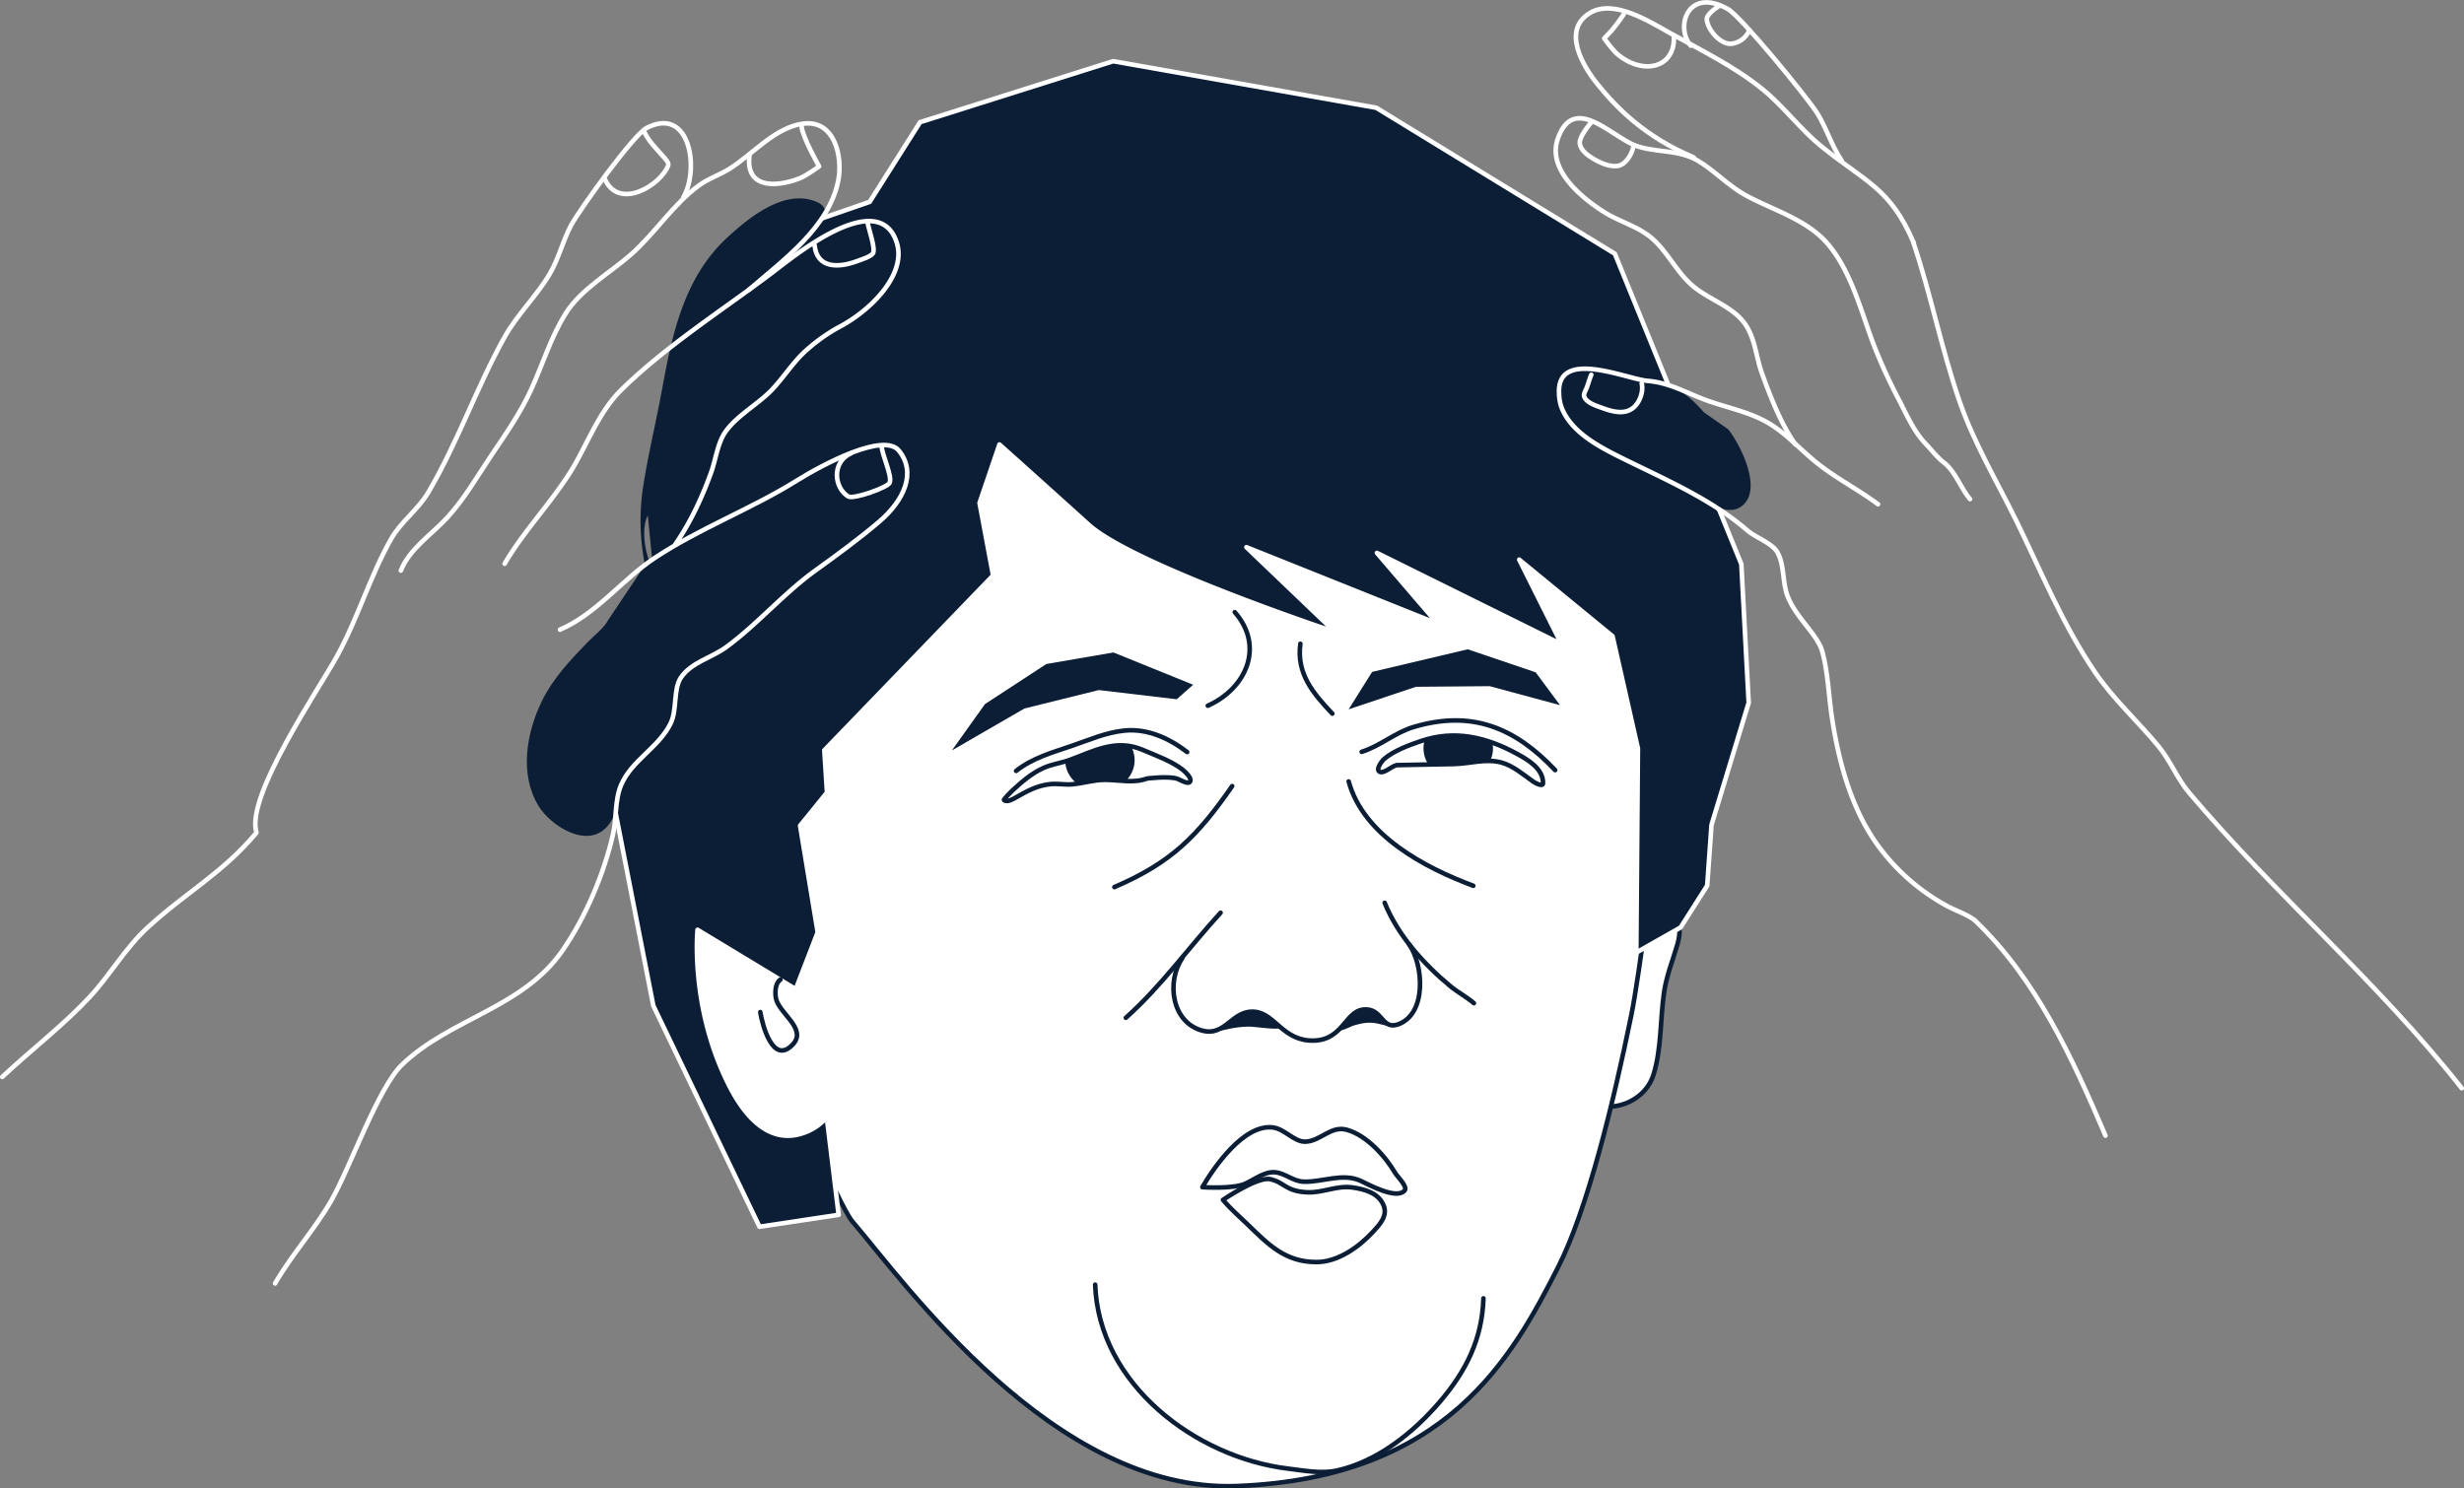 <?xml version="1.0" encoding="UTF-8"?> <svg xmlns="http://www.w3.org/2000/svg" xmlns:xlink="http://www.w3.org/1999/xlink" viewBox="0 0 1090.83 659.05"><rect x="0" y="0" width="1090.83" height="659.05" fill="#808080" stroke="none"/> <defs> <style>.cls-1,.cls-6,.cls-9{fill:none;}.cls-2,.cls-3{fill:#fff;}.cls-2,.cls-8,.cls-9{stroke:#0b1e36;}.cls-2,.cls-4,.cls-6,.cls-8,.cls-9{stroke-linecap:round;stroke-linejoin:round;stroke-width:2.03px;}.cls-2,.cls-3,.cls-4,.cls-5{fill-rule:evenodd;}.cls-4,.cls-5,.cls-8{fill:#0b1e36;}.cls-4,.cls-6{stroke:#fff;}.cls-7{clip-path:url(#clip-path);}.cls-10{clip-path:url(#clip-path-2);}</style> <clipPath id="clip-path"> <path class="cls-1" d="M618.28,338.84c-2,.28-5.28,3.55-7.19,3-2.56-.7.76-5,1.66-5.76,4.32-3.71,11.12-6.18,16.44-8,14.9-5,28.74-1.7,42.21,5.6,4.91,2.65,11.81,6.65,11.71,13.06,0,1.93-3.67-.18-4.31-.63-4.4-3.09-8.87-7.05-14.16-8.49-6.79-1.84-14,.52-20.87.68-7.92.18-25.49.49-25.49.49Z"></path> </clipPath> <clipPath id="clip-path-2"> <path class="cls-1" d="M507.79,344.72s9.84-1.26,13.6.17c.91.34,4.27,2.35,5.24,1.46,1.61-1.46-2-4.63-2.92-5.42-4.69-3.8-12.39-6.57-17.94-8.94-11.94-5.09-21.94.82-32.4,4.57-3.69,1.33-7.7,1.83-11.29,3.42-5.25,2.32-9.89,6.33-14.06,10.21-.26.24-3.84,3.81-3.54,4.06,1.39,1.19,4.18-.53,5.38-1.21,5-2.85,9.28-5.22,15.15-5.85,3.12-.34,6.29.36,9.44.1,4.94-.4,9.68-2,14.67-2,6.37,0,12.47,1.66,18.67-.56Z"></path> </clipPath> </defs> <title>Ресурс 104</title> <g id="Слой_2" data-name="Слой 2"> <g id="Слой_1-2" data-name="Слой 1"> <g id="Слой2"> <path class="cls-2" d="M708.42,489.44c7.47,2.25,20.18-2.45,23.62-13.64,3.6-11.66,2.92-24.9,4.71-36.73,1.12-7.35,3.88-14.08,5.91-21.06,7.08-24.32-30.59-28.81-26.19-27.67"></path> <path class="cls-2" d="M281.43,316.45s84.32,210.87,95.92,224.4C400.25,567.53,466.78,661,547.46,658c93.3-3.57,122.13-57.32,142.22-96.69,13.05-25.56,24.52-72.62,32.51-111.83,7.34-36,27.48-217.57,27.48-217.57L483.61,128.44l-202.18,188Z"></path> <path class="cls-3" d="M364.09,440.19c-3.61-12.73-11.64-22.63-21.9-31-9.13-7.46-36.91-30.38-46.33-10.78-4.68,9.74,1.5,21.39,3.85,30.92,3.52,14.24,5.74,29.62,10.76,43.43,2.79,7.66,7.94,14.54,11.81,21.68,3.19,5.89,5.22,13.71,10,18.56,9.33,9.56,30.35,5.4,40-1.75,3.6-2.67,6-6.35,8.39-10"></path> <path class="cls-4" d="M433.65,222.71l6,32.09-74.72,77.42,1.19,18.69-11.91,14.68L362,412.8,352.29,438,308.81,411.7s-3.49,34.38,13.92,68.83c8.74,17.3,19.77,25.29,32.16,21.38A23.24,23.24,0,0,0,366,494.67l5.28,43.23-35.05,5.28-47-97.85L268,336.74l57.52-226.8L385,89.39,407.33,54.1l85.47-27L609.28,47.72,714.9,112.35l56,137.43,3.26,61.36-16.46,54.08-1.91,26.89L744,410.66,724.4,421.78l.72-90.38-11.24-49.7-41.31-33.9,18.76,37.47-81.74-40.44,26.89,31.35-84.69-33.89,39.26,37.56s-89.2-29.55-109.19-47.61-39.4-35.42-39.4-35.42l-8.81,25.89Z"></path> <path class="cls-5" d="M754.34,182.57c-3.31-3.9-17.75-19.12-21.25-7.16-2.59,8.83,4.16,21.38,7.5,29.15a32.71,32.71,0,0,0,5.23,8.86c5.07,5.76,18,17,25.71,10.32,8.65-7.44-.82-26.42-6.39-33.61"></path> <path class="cls-5" d="M285.48,250.29c7.11-6,20.3-9.72,20.6,6.7.17,9.59-7,20.13-10.5,28.82-5.71,14.2-14.44,31.49-18.13,46.07-2.58,10.2-1.27,25.85-8.69,34.13-9,10.07-25.06-.49-30.34-9.14-8.63-14.14-5.33-32.65,1.6-46.7,4.84-9.82,12.41-17.83,20-25.7,3-3.13,7.22-6.13,9.27-10"></path> <path class="cls-5" d="M286.79,228.26c-2.55,4.75-1.61,13.16,0,18.27.77,2.41,2.61,6.37,5.49,4.07,3.38-2.7,4.49-7.75,5.39-11.75,1.55-7,2.79-14,5.31-20.69,6.2-16.56,11.6-33.38,17.32-50.11,2-5.92,5.13-11.43,7-17.43a74.82,74.82,0,0,0,2.88-14.73c.42-4.45.26-9.18,2.09-13.35,4.65-10.58,14.13-15,24.4-18.75,3.19-1.18,2.95-2.41,5.65-4.75,4.83-4.18,3.27-7.89-.76-9.63-14.28-6.17-30.52,7.27-40.16,16.32-18.44,17.29-23.84,42.16-28.16,65.93-2.57,14.17-6,28.21-8.29,42.42a98.88,98.88,0,0,0,.08,33.41c.73,4.37,1.38,9.61,4.9,12.72"></path> <path class="cls-6" d="M121.78,568.28c7.37-12.81,17.46-23.79,24.85-36.63,8.35-14.51,20.74-50.08,31.43-60.31,21.34-20.44,53.33-25,70.92-50.4,10.29-14.87,18.37-33.89,22.42-51.56,1.63-7.07.71-15.06,3.57-21.8,4.63-10.92,16.74-16.6,21.95-27.34,2.93-6.06,1.07-15.17,4.55-20.26,4.61-6.74,13.51-8.72,19.84-13.31,13.87-10.06,25.64-24,39.57-34,9.52-6.84,19.21-13.93,28.16-21.52,11.3-9.59,16.78-21.92,8.92-31.61-6.65-8.21-33.46,5.94-45.26,13.29-20.2,12.59-43.22,21.2-62.89,34.25-14.47,9.6-25.8,24.81-41.89,31.71"></path> <path class="cls-6" d="M223.4,249.61c8.18-14,19.9-26.2,28.67-39.92,7.47-11.68,12.57-26.69,22.48-36.55,19.3-19.2,45-35.65,66.94-52.13,8.41-6.31,47.29-38.9,55.48-13.65,4.55,14-11.35,30.22-26.14,37.79a79,79,0,0,0-14.27,10.3c-5.5,5-9.71,11.77-14.88,17.19-6.12,6.42-16.16,11.77-20.92,19.16-3.14,4.87-3.94,11.79-5.88,17.22-3.52,9.84-8.77,21.74-15.88,31.94"></path> <path class="cls-6" d="M177.47,252.64c3.66-9.49,13.77-16.13,20.38-23.3,7.88-8.54,13.59-18.74,20.07-28.31,6.23-9.19,12.5-18.28,17.16-28.4,5.21-11.31,8.74-23.31,15.43-33.95s19.69-17.92,28.95-26.11c10.48-9.26,18.74-22.33,30-30.48,4.12-3,8.87-4.53,13.18-7.15,10.32-6.28,20.44-18.69,33.12-20.21,13.75-1.66,17.33,14.62,15.41,24.88-3.92,20.93-24.6,35.68-39.64,48.72"></path> <path class="cls-6" d="M113.51,368.46c-4.81-15.78,27.6-63.23,35.69-77.94,9.25-16.8,14.51-35.19,23.92-51.84,4.4-7.79,11.94-12.93,16.51-20.69,13-22.09,21.3-46.36,33.67-68.6,5.54-10,14.06-18.07,19.95-27.9,4.06-6.78,5.82-14.69,9.54-21.66s27.58-40.1,33.47-43.16c19.26-10,23.53,18.19,16.26,30.75"></path> <path class="cls-6" d="M815.38,71.21c-4.46-6.52-6.7-14.31-10.83-21S770.7,7.22,764.93,4c-17.77-10-23.44,8-16.45,16.21"></path> <path class="cls-6" d="M113.43,368.83c-14.67,17.62-31.63,26.68-48.23,42-9.84,9.06-16.46,20.9-25.52,30.65C27.8,454.21,13.71,464.91,1,476.85"></path> <path class="cls-6" d="M267.63,79c6.15,14.53,25,3,28.21-5.83.41-1.12-1.61-3.17-2.2-3.85-2.5-2.88-7.44-7.75-8.57-11.53"></path> <path class="cls-6" d="M331.88,68.3C329.64,82.84,342.27,83.47,353.93,79c3.17-1.22,8.68-5.34,8.68-5.34s-7.27-12.77-7.73-17.57"></path> <path class="cls-6" d="M360.62,108.53c1,10.64,11,10.1,19.06,7,1.63-.63,5.54-1.76,6.69-3.23,1.47-1.89-1.72-10.5-2.38-14.1"></path> <path class="cls-6" d="M376.78,200.67c-8.82,4-7.46,15.44-1.24,19.16,2.32,1.39,17.45-4,18.32-6.06,1.27-3.07-3.64-12.85-3.5-16.24"></path> <path class="cls-3" d="M618.28,338.84c-2,.28-5.28,3.55-7.19,3-2.56-.7.76-5,1.66-5.76,4.32-3.71,11.12-6.18,16.44-8,14.9-5,28.74-1.7,42.21,5.6,4.91,2.65,11.81,6.65,11.71,13.06,0,1.93-3.67-.18-4.31-.63-4.4-3.09-8.87-7.05-14.16-8.49-6.79-1.84-14,.52-20.87.68-7.92.18-25.49.49-25.49.49Z"></path> <g class="cls-7"> <ellipse class="cls-8" cx="645.57" cy="331.4" rx="14.37" ry="12.8"></ellipse> </g> <path class="cls-9" d="M618.28,338.84c-2,.28-5.28,3.55-7.19,3-2.56-.7.76-5,1.66-5.76,4.32-3.71,11.12-6.18,16.44-8,14.9-5,28.74-1.7,42.21,5.6,4.91,2.65,11.81,6.65,11.71,13.06,0,1.93-3.67-.18-4.31-.63-4.4-3.09-8.87-7.05-14.16-8.49-6.79-1.84-14,.52-20.87.68-7.92.18-25.49.49-25.49.49Z"></path> <path class="cls-3" d="M507.79,344.72s9.84-1.26,13.6.17c.91.34,4.27,2.35,5.24,1.46,1.61-1.46-2-4.63-2.92-5.42-4.69-3.8-12.39-6.57-17.94-8.94-11.94-5.09-21.94.82-32.4,4.57-3.69,1.33-7.7,1.83-11.29,3.42-5.25,2.32-9.89,6.33-14.06,10.21-.26.24-3.84,3.81-3.54,4.06,1.39,1.19,4.18-.53,5.38-1.21,5-2.85,9.28-5.22,15.15-5.85,3.12-.34,6.29.36,9.44.1,4.94-.4,9.68-2,14.67-2,6.37,0,12.47,1.66,18.67-.56Z"></path> <g class="cls-10"> <ellipse class="cls-8" cx="486.93" cy="336.58" rx="14.37" ry="12.8"></ellipse> </g> <path class="cls-9" d="M507.79,344.72s9.84-1.26,13.6.17c.91.34,4.27,2.35,5.24,1.46,1.61-1.46-2-4.63-2.92-5.42-4.69-3.8-12.39-6.57-17.94-8.94-11.94-5.09-21.94.82-32.4,4.57-3.69,1.33-7.7,1.83-11.29,3.42-5.25,2.32-9.89,6.33-14.06,10.21-.26.24-3.84,3.81-3.54,4.06,1.39,1.19,4.18-.53,5.38-1.21,5-2.85,9.28-5.22,15.15-5.85,3.12-.34,6.29.36,9.44.1,4.94-.4,9.68-2,14.67-2,6.37,0,12.47,1.66,18.67-.56Z"></path> <path class="cls-9" d="M688.47,341c-17.77-18.8-36.83-26.78-62.65-19.1-8.21,2.44-14.79,8.43-23,11"></path> <path class="cls-9" d="M525.57,333c-7.89-6.05-17.45-10.48-27.6-9.53-8.28.78-16,4.24-23.76,6.88-8.47,2.87-17.23,5.34-24.38,11"></path> <path class="cls-9" d="M546.64,271.06c13.38,15.19,5,33.87-11.94,41.42"></path> <path class="cls-9" d="M575.68,285.06c-1.79,13.29,5.71,22,14.15,30.93"></path> <path class="cls-9" d="M545.49,348.07c-15.51,22.35-27,33.89-52.15,44.72"></path> <path class="cls-9" d="M597.06,346c6.55,24,33.8,38.22,55.18,46.21"></path> <path class="cls-5" d="M597,314.17l10.45-16.67,42.32-10,30.08,10.19,10.78,14.54-31.15-8.41-32.67.28-29.81,10Z"></path> <path class="cls-5" d="M528.22,303.2l-35.28-14.3L463.24,294l-27.19,17.76-14.63,20.51,32.11-18.56,32.91-8.16,34.49,4.07,7.29-6.41Z"></path> <path class="cls-9" d="M523.41,424.25c-7.13,10.41-4.74,28.59,9,32.13C542.71,459,545.47,447,555.56,448c9,.89,12.5,13.18,26.18,12.75s13.8-14.55,23.58-13.77c6.73.54,6.74,9.09,13.7,6.56,12.7-4.61,11.24-26.23,4.83-35.37"></path> <path class="cls-5" d="M552.67,454.57c2.82-.06,13.64,1.74,14.11.42.69-1.95-5.52-4.27-7.12-5.22-5.64-3.35-11.6-.48-16.18,3.2a33,33,0,0,1-3.12,2.13c-.14.09-1.05.46-1.07.6s.58.52.73.57C541,456.65,545.12,454.74,552.67,454.57Z"></path> <path class="cls-5" d="M615,454.48c-1.55-1.67-3.76-4.8-5.78-6-1.78-1.05-4.47-1-6.46-.67a10.71,10.71,0,0,0-6.69,4.56c-.43.64-3.83,2.65-3.49,3.48.53,1.33,5.18-1.25,6.2-1.58,4.39-1.44,7.66-1.82,11.31-1,3.39.78,4.91,1.19,4.91,1.19Z"></path> <path class="cls-9" d="M540.36,404.14c-14.08,15.38-26.32,32.59-41.94,46.52"></path> <path class="cls-9" d="M613,399.74c5.8,14.36,17.26,27.15,29.08,36.93,3.31,2.74,7.18,4.71,10.43,7.53"></path> <path class="cls-9" d="M532.3,525.65c5.23-9,18.41-28,31.19-26.44,5.26.64,9.46,6.47,14.45,6.3,6.74-.23,11.23-7.26,18.34-5.25,8.86,2.5,17,11.68,21.45,19.23.86,1.46,5.63,6,4.08,7.71-3.57,4-15.42-2.42-19.23-4.24-8-3.83-17,.52-25.35.27-4.81-.14-8.13-3.7-12.67-4.16s-9.13,3.12-13.15,5c-5.42,2.54-19.11,1.59-19.11,1.59Z"></path> <path class="cls-9" d="M541.41,531.27c3.25,3.93,7.22,7.3,10.86,10.84,9.21,8.95,16.71,16.72,30.5,16.71,9.62,0,18.92-6.73,25.12-13.45,2.88-3.13,6.46-6.9,4.7-11.5-2.19-5.68-8.62-7.37-14-8.1-6.86-.93-13,2.46-19.81,2.16-9.73-.42-10.08-4.44-16.5-5.82-5.67-1.21-20.85,9.16-20.85,9.16Z"></path> <path class="cls-9" d="M484.83,568.83c1.64,44.11,44.54,76.53,85.47,81.46,7,.84,14.69,2.39,21.66.82,17.85-4,33.68-16.68,45.37-30.3s18.85-27.91,19.4-45.93"></path> <path class="cls-9" d="M345.5,433.72c-2.35,1.62-2.43,5.74-2,8.24,1.15,6.56,13.92,13.47,7.57,20.4-8.87,9.67-13.61-8.65-14.49-14.23"></path> <path class="cls-6" d="M831.41,223.26c-8.53-6.33-18.07-11.24-26.42-17.78-7.79-6.11-14.29-13.81-23-18.68-8.09-4.51-17.84-6.41-26.48-9.54-9-3.28-16.24-7.81-26.13-8.62-9.29-.76-40.32-14.71-39.17,5.64a19.43,19.43,0,0,0,1,5.88c4.24,11.35,17.08,17.82,27.23,22.85,19,9.4,39.09,18,55.05,31.8,3.58,3.1,10.86,5.64,13.22,9.49,3.29,5.38,2.33,13.43,4.62,19.52,3.64,9.63,13.37,17.15,15.42,24.71,2.61,9.66,2.8,19.78,4.33,29.61,3.05,19.72,8.61,40.35,20.64,56.69a92.46,92.46,0,0,0,30.06,26.22c3.92,2.14,8.59,3.61,12.22,6.24"></path> <path class="cls-6" d="M704.48,165.94c-.86,2-1.35,4.11-2.18,6.11-.41,1-1.33,2.41-.95,3.54.89,2.66,5.09,4,7.48,4.87,5.49,2.06,12,3.86,16-1.85a12.15,12.15,0,0,0,1.75-3.84,10.2,10.2,0,0,0,.23-5"></path> <path class="cls-6" d="M704.38,54.23c-1.4,1.69-5.23,6.52-5,9.17.33,3.19,3.49,5.37,5.91,6.84,3,1.82,7.25,3.75,10.82,3.24s6.36-5.1,7-8.59"></path> <path class="cls-6" d="M718.76,6.43a78.56,78.56,0,0,1-5.09,6.86c-.42.54-3.48,3.7-3.48,3.7s3.62,5.1,5.89,7c8.19,6.9,17.43,6.72,21.81,2,2.13-2.3,3.35-5.54,3.13-9.76"></path> <path class="cls-6" d="M761,2.7c-1.44.81-5.5,3.81-5.39,5.83.26,4.7,6.42,11.7,11.28,10.78a9.76,9.76,0,0,0,7.58-6"></path> <path class="cls-6" d="M872.15,221c-3.85-4.45-6.64-12.38-11.36-16-3.25-2.5-5.47-5.57-8.37-8.6-5.07-5.28-8.3-12.66-11.61-19.1a238.59,238.59,0,0,1-11.25-24.5c-5.59-14.69-10-32.7-20.46-44.87C800,97.31,785.29,93.15,773.36,86.75c-7.63-4.09-13.53-10.4-20.74-15-8.71-5.6-18.2-4-27.6-6.94-11.16-3.54-28.2-24-35.39-3.3-4.74,13.62,10.51,26,20.35,32.29,6.74,4.31,15.28,6.44,21.36,11.73,7.14,6.19,11.07,15.39,18.58,21.5,7.13,5.82,17.64,8.92,22.88,16.79,4.33,6.5,4.61,14.35,7.23,21.51,3.85,10.58,8.32,22.22,14.76,31.39"></path> <path class="cls-6" d="M847,107.18c7.81,23.16,12.48,47.27,20.45,70.39C874,196.47,884,213,892.8,230.93c11,22.55,20.4,45.6,34.55,66.53,8.17,12.07,19.09,21.9,28.32,33.09,5.23,6.35,8.16,14.18,13.51,20.51,38.15,45.16,84,84.16,120.64,130.79"></path> <path class="cls-6" d="M874.27,407.51c27.44,26.24,43.13,61,57.84,95.33"></path> <path class="cls-6" d="M847.13,107.32c-10.32-24.07-21.23-26.7-40.66-42.41-9.48-7.67-16.78-17.75-26.19-25.39-12.33-10-26.9-17.13-40.71-24.76-9.51-5.26-25.18-15.39-35.74-9-12.57,7.61-3,23.6,3.25,31.33,8.4,10.45,21,23.48,42.72,32.58"></path> </g> </g> </g> </svg> 